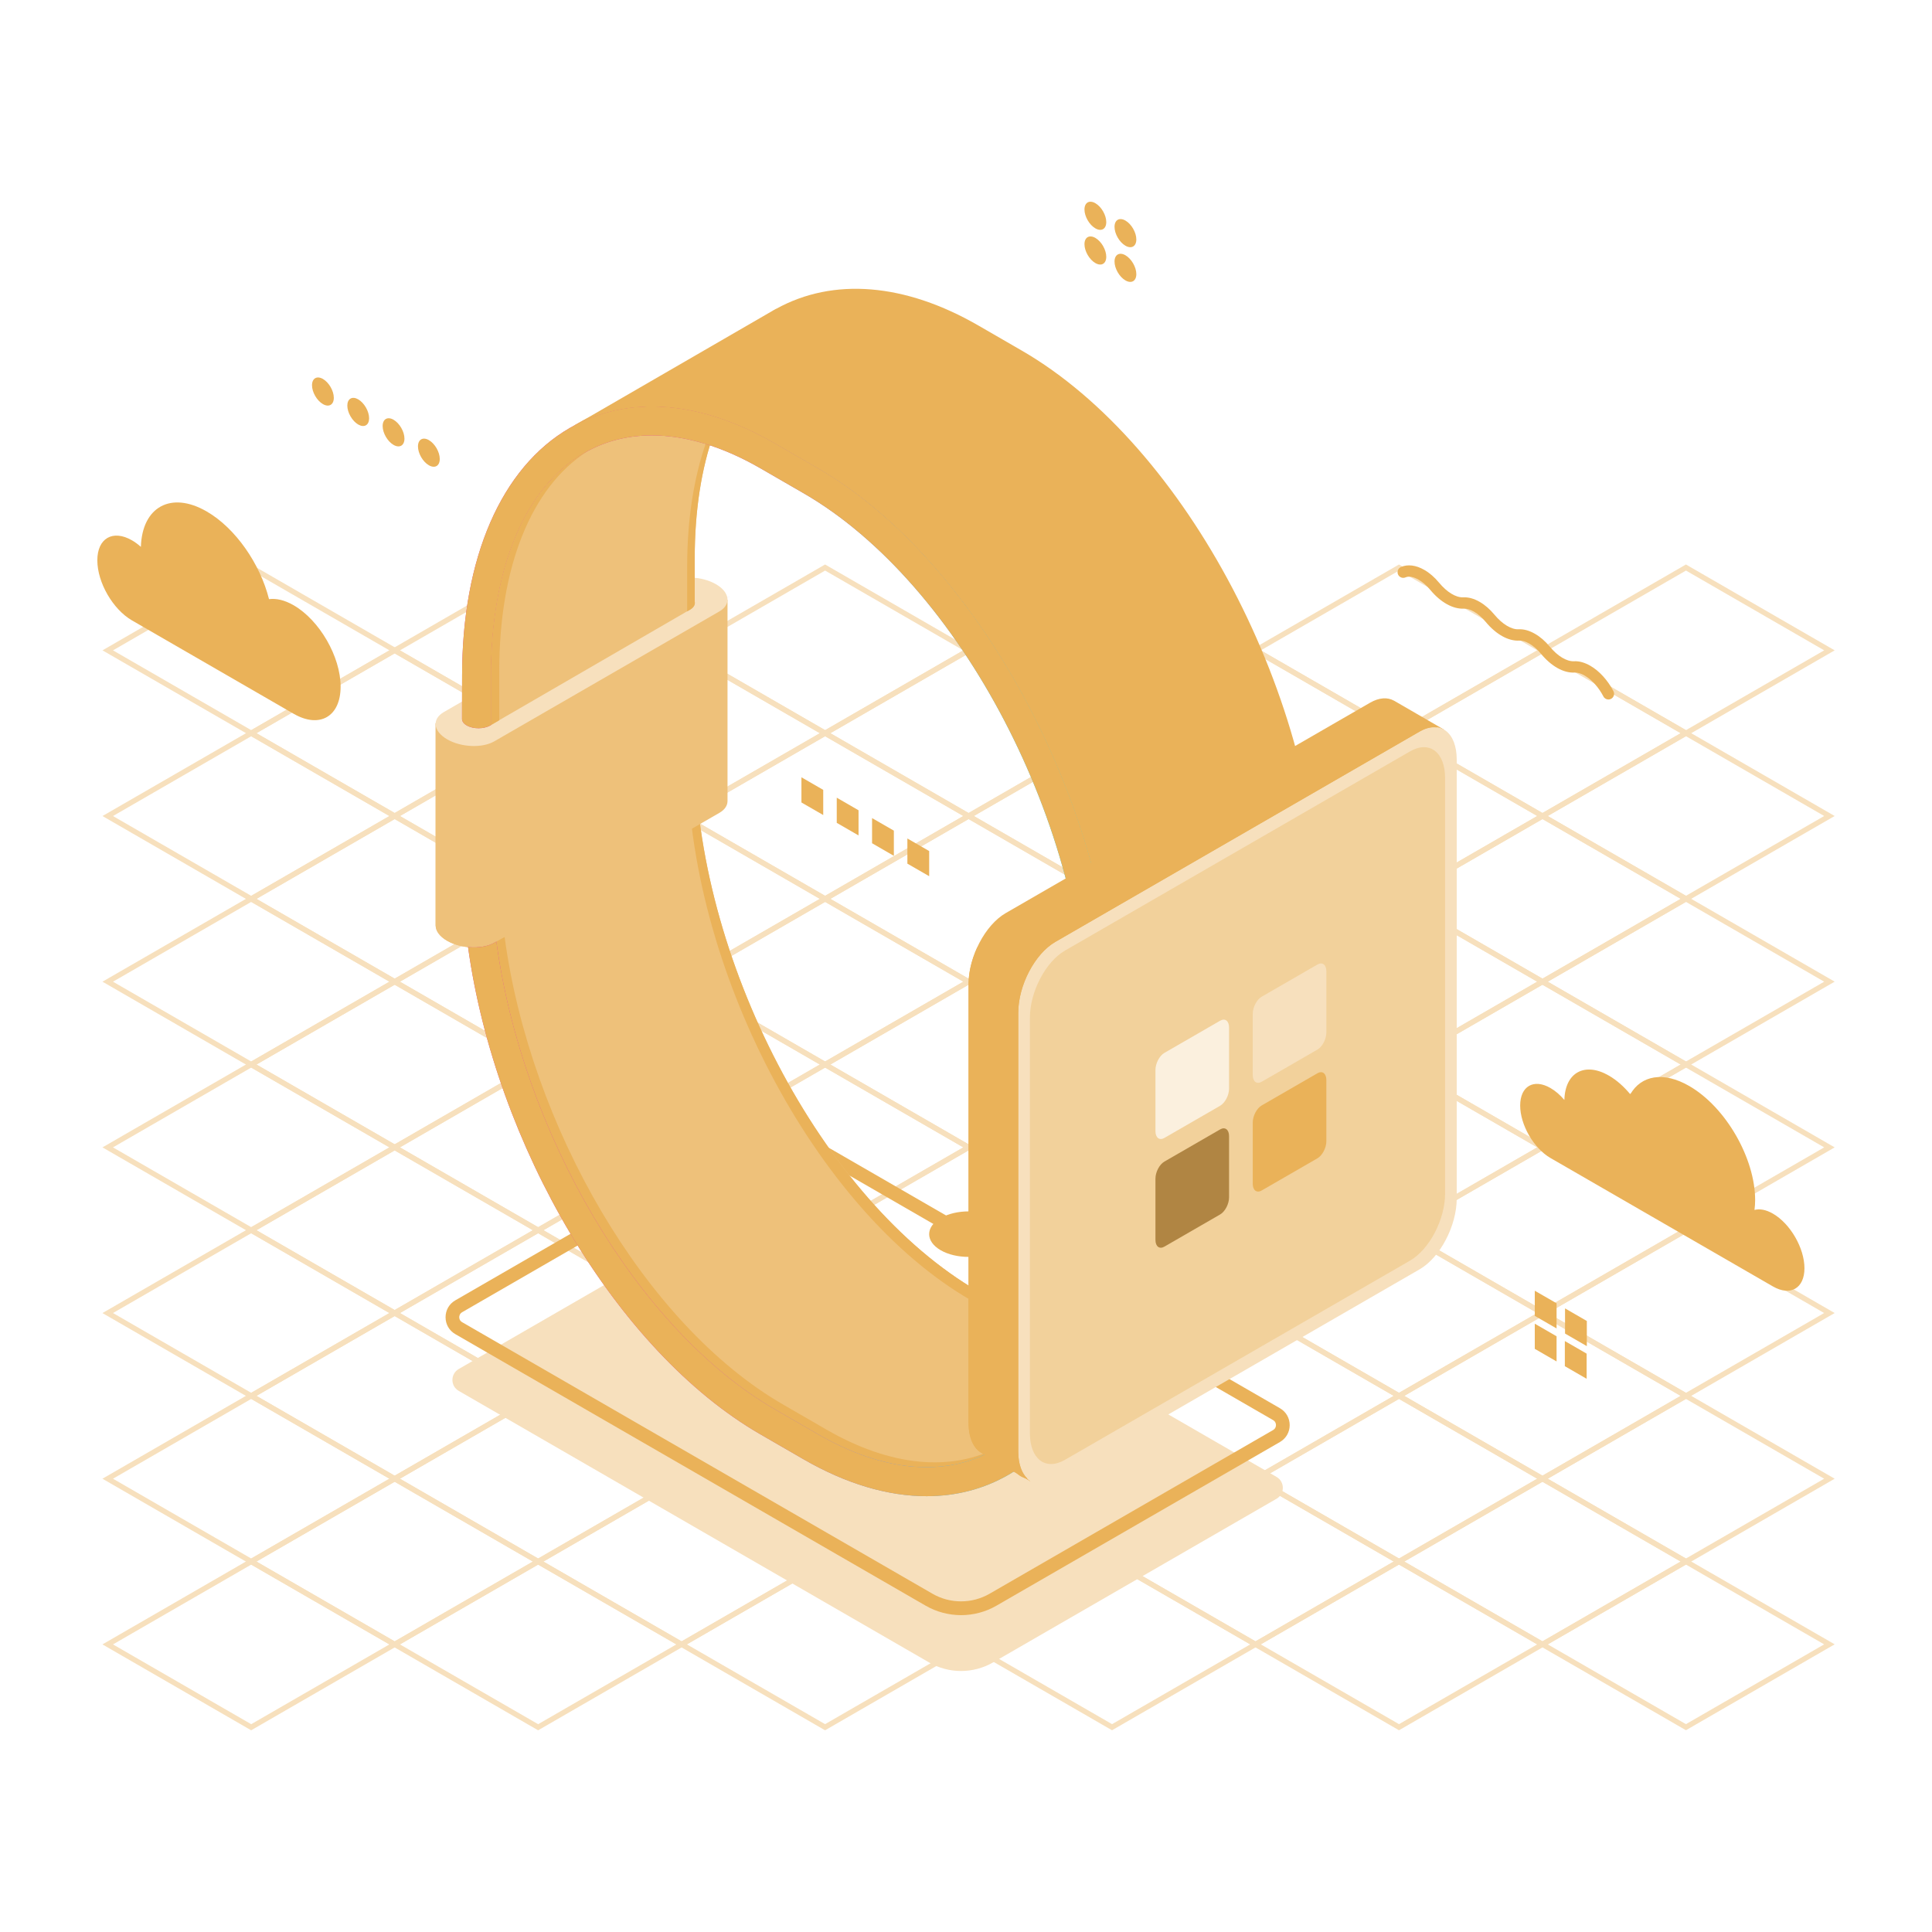 <?xml version="1.0" encoding="utf-8"?>
<!-- Generator: Adobe Illustrator 24.2.3, SVG Export Plug-In . SVG Version: 6.00 Build 0)  -->
<svg version="1.1" id="Ñëîé_1" xmlns="http://www.w3.org/2000/svg" xmlns:xlink="http://www.w3.org/1999/xlink" x="0px" y="0px"
	 viewBox="0 0 500 500" style="enable-background:new 0 0 500 500;" xml:space="preserve">
<g>
	<g style="opacity:0.4;">
		<path style="fill:#EAB259;" d="M26.52,168.31l38.49-22.23l38.49,22.22l-38.49,22.22L26.52,168.31z M65.01,147.66l-35.77,20.65
			l35.77,20.65l35.77-20.65L65.01,147.66z"/>
		<path style="fill:#EAB259;" d="M100.78,168.31l38.49-22.23l38.49,22.22l-38.49,22.23L100.78,168.31z M139.28,147.66l-35.77,20.65
			l35.77,20.65l35.77-20.65L139.28,147.66z"/>
		<path style="fill:#EAB259;" d="M63.65,189.75l38.49-22.22l38.49,22.22l-38.49,22.22L63.65,189.75z M102.14,169.1l-35.77,20.65
			l35.77,20.65l35.77-20.65L102.14,169.1z"/>
		<path style="fill:#EAB259;" d="M26.52,211.19l38.49-22.22l38.49,22.22l-38.49,22.23L26.52,211.19z M65.01,190.54l-35.77,20.65
			l35.77,20.65l35.77-20.65L65.01,190.54z"/>
		<path style="fill:#EAB259;" d="M175.04,168.31l38.49-22.22l38.49,22.22l-38.49,22.23L175.04,168.31z M213.54,147.66l-35.77,20.65
			l35.77,20.65l35.77-20.65L213.54,147.66z"/>
		<path style="fill:#EAB259;" d="M137.91,189.75l38.49-22.23l38.49,22.22l-38.49,22.22L137.91,189.75z M176.41,169.1l-35.77,20.65
			l35.77,20.65l35.77-20.65L176.41,169.1z"/>
		<path style="fill:#EAB259;" d="M100.78,211.19l38.49-22.22l38.49,22.22l-38.49,22.23L100.78,211.19z M139.28,190.54l-35.77,20.65
			l35.77,20.65l35.77-20.65L139.28,190.54z"/>
		<path style="fill:#EAB259;" d="M63.65,232.63l38.49-22.23l38.49,22.22l-38.49,22.22L63.65,232.63z M102.14,211.97l-35.77,20.65
			l35.77,20.65l35.77-20.65L102.14,211.97z"/>
		<path style="fill:#EAB259;" d="M26.52,254.06l38.49-22.22l38.49,22.22l-38.49,22.23L26.52,254.06z M65.01,233.41l-35.77,20.65
			l35.77,20.65l35.77-20.65L65.01,233.41z"/>
		<path style="fill:#EAB259;" d="M249.31,168.31l38.49-22.22l38.49,22.22l-38.49,22.23L249.31,168.31z M287.8,147.66l-35.77,20.65
			l35.77,20.65l35.77-20.65L287.8,147.66z"/>
		<path style="fill:#EAB259;" d="M212.18,189.75l38.49-22.23l38.49,22.22l-38.49,22.22L212.18,189.75z M250.67,169.1l-35.77,20.65
			l35.77,20.65l35.77-20.65L250.67,169.1z"/>
		<path style="fill:#EAB259;" d="M175.04,211.19l38.49-22.22l38.49,22.22l-38.49,22.23L175.04,211.19z M213.54,190.54l-35.77,20.65
			l35.77,20.65l35.77-20.65L213.54,190.54z"/>
		<path style="fill:#EAB259;" d="M137.91,232.63l38.49-22.23l38.49,22.22l-38.49,22.22L137.91,232.63z M176.41,211.97l-35.77,20.65
			l35.77,20.65l35.77-20.65L176.41,211.97z"/>
		<path style="fill:#EAB259;" d="M100.78,254.06l38.49-22.22l38.49,22.22l-38.49,22.23L100.78,254.06z M139.27,233.41l-35.77,20.65
			l35.77,20.65l35.77-20.65L139.27,233.41z"/>
		<path style="fill:#EAB259;" d="M63.65,275.5l38.49-22.23l38.49,22.22l-38.15,22.03l-0.34,0.2L63.65,275.5z M102.14,254.85
			L66.37,275.5l35.77,20.65l35.77-20.65L102.14,254.85z"/>
		<path style="fill:#EAB259;" d="M26.52,296.94l38.15-22.03l0.34-0.2l38.49,22.22l-38.49,22.23L26.52,296.94z M65.01,276.29
			l-35.77,20.65l35.77,20.65l35.77-20.65L65.01,276.29z"/>
		<path style="fill:#EAB259;" d="M323.57,168.31l38.49-22.22l38.49,22.22l-38.49,22.23L323.57,168.31z M362.07,147.66l-35.77,20.65
			l35.77,20.65l35.77-20.65L362.07,147.66z"/>
		<path style="fill:#EAB259;" d="M286.44,189.75l38.49-22.23l38.49,22.22l-38.49,22.22L286.44,189.75z M324.93,169.1l-35.77,20.65
			l35.77,20.65l35.77-20.65L324.93,169.1z"/>
		<path style="fill:#EAB259;" d="M249.31,211.19l38.49-22.22l38.49,22.22l-38.49,22.23L249.31,211.19z M287.8,190.53l-35.77,20.65
			l35.77,20.65l35.77-20.65L287.8,190.53z"/>
		<path style="fill:#EAB259;" d="M212.17,232.62l38.49-22.23l38.49,22.22l-38.49,22.22L212.17,232.62z M250.67,211.97l-35.77,20.65
			l35.77,20.65l35.77-20.65L250.67,211.97z"/>
		<path style="fill:#EAB259;" d="M175.04,254.06l38.49-22.22l38.49,22.22l-38.49,22.23L175.04,254.06z M213.54,233.41l-35.77,20.65
			l35.77,20.65l35.77-20.65L213.54,233.41z"/>
		<path style="fill:#EAB259;" d="M137.91,275.5l38.49-22.22l38.49,22.22l-38.49,22.23L137.91,275.5z M176.41,254.85l-35.77,20.65
			l35.77,20.65l35.77-20.65L176.41,254.85z"/>
		<path style="fill:#EAB259;" d="M100.78,296.94l38.15-22.03l0.34-0.2l38.49,22.23l-38.15,22.03l-0.34,0.2L100.78,296.94z
			 M139.27,276.29l-35.77,20.65l35.77,20.65l35.77-20.65L139.27,276.29z"/>
		<path style="fill:#EAB259;" d="M63.65,318.38l38.49-22.23l38.49,22.23l-38.15,22.03l-0.34,0.2L63.65,318.38z M102.14,297.73
			l-35.77,20.65l35.77,20.65l35.77-20.65L102.14,297.73z"/>
		<path style="fill:#EAB259;" d="M26.51,339.82l38.15-22.03l0.34-0.2l38.49,22.22l-38.15,22.03l-0.34,0.2L26.51,339.82z
			 M65.01,319.16l-35.77,20.65l35.77,20.65l35.77-20.65L65.01,319.16z"/>
		<path style="fill:#EAB259;" d="M397.83,168.31l38.49-22.22l38.49,22.22l-38.49,22.23L397.83,168.31z M436.33,147.66l-35.77,20.65
			l35.77,20.65l35.77-20.65L436.33,147.66z"/>
		<path style="fill:#EAB259;" d="M360.7,189.75l38.49-22.23l38.49,22.22l-38.49,22.22L360.7,189.75z M399.2,169.1l-35.77,20.65
			l35.77,20.65l35.77-20.65L399.2,169.1z"/>
		<path style="fill:#EAB259;" d="M323.57,211.19l38.49-22.22l38.49,22.22l-38.49,22.22L323.57,211.19z M362.07,190.53l-35.77,20.65
			l35.77,20.65l35.77-20.65L362.07,190.53z"/>
		<path style="fill:#EAB259;" d="M286.44,232.62l38.49-22.23l38.49,22.22l-38.49,22.23L286.44,232.62z M324.93,211.97l-35.77,20.65
			l35.77,20.65l35.77-20.65L324.93,211.97z"/>
		<path style="fill:#EAB259;" d="M249.31,254.06l38.49-22.22l38.49,22.22l-38.15,22.03l-0.34,0.2L249.31,254.06z M287.8,233.41
			l-35.77,20.65l35.77,20.65l35.77-20.65L287.8,233.41z"/>
		<path style="fill:#EAB259;" d="M212.17,275.5l38.49-22.23l38.49,22.22L251,297.52l-0.34,0.2L212.17,275.5z M250.67,254.85
			L214.9,275.5l35.77,20.65l35.77-20.65L250.67,254.85z"/>
		<path style="fill:#EAB259;" d="M175.04,296.94l38.49-22.23l38.49,22.22l-38.49,22.23L175.04,296.94z M213.54,276.29l-35.77,20.65
			l35.77,20.65l35.77-20.65L213.54,276.29z"/>
		<path style="fill:#EAB259;" d="M137.91,318.38l38.15-22.03l0.34-0.2l38.49,22.23l-38.15,22.03l-0.34,0.2L137.91,318.38z
			 M176.41,297.73l-35.77,20.65l35.77,20.65l35.77-20.65L176.41,297.73z"/>
		<path style="fill:#EAB259;" d="M100.78,339.81l38.15-22.03l0.34-0.2l38.49,22.23l-38.15,22.03l-0.34,0.2L100.78,339.81z
			 M139.27,319.16l-35.77,20.65l35.77,20.65l35.77-20.65L139.27,319.16z"/>
		<path style="fill:#EAB259;" d="M63.65,361.25l38.15-22.03l0.34-0.2l38.49,22.23l-38.15,22.03l-0.34,0.2L63.65,361.25z
			 M102.14,340.6l-35.77,20.65l35.77,20.65l35.77-20.65L102.14,340.6z"/>
		<path style="fill:#EAB259;" d="M26.51,382.69L65,360.46l38.49,22.23l-38.15,22.03l-0.34,0.2L26.51,382.69z M65.01,362.04
			l-35.77,20.65l35.77,20.65l35.77-20.65L65.01,362.04z"/>
		<path style="fill:#EAB259;" d="M397.83,211.18l38.49-22.22l38.49,22.22l-38.49,22.22L397.83,211.18z M436.33,190.53l-35.77,20.65
			l35.77,20.65l35.77-20.65L436.33,190.53z"/>
		<path style="fill:#EAB259;" d="M360.7,232.62l38.49-22.22l38.49,22.22l-38.49,22.23L360.7,232.62z M399.2,211.97l-35.77,20.65
			l35.77,20.65l35.77-20.65L399.2,211.97z"/>
		<path style="fill:#EAB259;" d="M323.57,254.06l38.49-22.23l38.49,22.22l-38.49,22.23L323.57,254.06z M362.06,233.41l-35.77,20.65
			l35.77,20.65l35.77-20.65L362.06,233.41z"/>
		<path style="fill:#EAB259;" d="M286.44,275.5l38.49-22.22l38.49,22.22l-38.15,22.03l-0.34,0.2L286.44,275.5z M324.93,254.85
			l-35.77,20.65l35.77,20.65l35.77-20.65L324.93,254.85z"/>
		<path style="fill:#EAB259;" d="M249.3,296.94l38.15-22.03l0.34-0.2l38.49,22.23l-38.15,22.03l-0.34,0.2L249.3,296.94z
			 M287.8,276.29l-35.77,20.65l35.77,20.65l35.77-20.65L287.8,276.29z"/>
		<path style="fill:#EAB259;" d="M212.17,318.38l38.49-22.23l38.49,22.23L251,340.41l-0.34,0.2L212.17,318.38z M250.67,297.72
			l-35.77,20.65l35.77,20.65l35.77-20.65L250.67,297.72z"/>
		<path style="fill:#EAB259;" d="M175.04,339.81l38.15-22.03l0.34-0.2l38.49,22.22l-38.49,22.23L175.04,339.81z M213.54,319.16
			l-35.77,20.65l35.77,20.65l35.77-20.65L213.54,319.16z"/>
		<path style="fill:#EAB259;" d="M137.91,361.25l38.15-22.03l0.34-0.2l38.49,22.22l-38.49,22.23L137.91,361.25z M176.4,340.6
			l-35.77,20.65l35.77,20.65l35.77-20.65L176.4,340.6z"/>
		<path style="fill:#EAB259;" d="M100.78,382.69l38.15-22.03l0.34-0.2l38.49,22.23l-38.15,22.03l-0.34,0.2L100.78,382.69z
			 M139.27,362.04l-35.77,20.65l35.77,20.65l35.77-20.65L139.27,362.04z"/>
		<path style="fill:#EAB259;" d="M63.64,404.13l38.15-22.03l0.34-0.2l38.49,22.23l-38.15,22.03l-0.34,0.2L63.64,404.13z
			 M102.14,383.48l-35.77,20.65l35.77,20.65l35.77-20.65L102.14,383.48z"/>
		<path style="fill:#EAB259;" d="M26.51,425.57L65,403.34l38.49,22.23L65.34,447.6L65,447.8L26.51,425.57z M65.01,404.92
			l-35.77,20.65l35.77,20.65l35.77-20.65L65.01,404.92z"/>
		<path style="fill:#EAB259;" d="M397.83,254.06l38.49-22.23l38.49,22.22l-38.49,22.23L397.83,254.06z M436.33,233.41l-35.77,20.65
			l35.77,20.65l35.77-20.65L436.33,233.41z"/>
		<path style="fill:#EAB259;" d="M360.7,275.5l38.49-22.23l38.49,22.22l-38.49,22.23L360.7,275.5z M399.19,254.85l-35.77,20.65
			l35.77,20.65l35.77-20.65L399.19,254.85z"/>
		<path style="fill:#EAB259;" d="M323.57,296.94l38.49-22.23l38.49,22.22l-38.49,22.23L323.57,296.94z M362.06,276.29l-35.77,20.65
			l35.77,20.65l35.77-20.65L362.06,276.29z"/>
		<path style="fill:#EAB259;" d="M286.44,318.38l38.15-22.03l0.34-0.2l38.49,22.22l-38.49,22.23L286.44,318.38z M324.93,297.72
			l-35.77,20.65l35.77,20.65l35.77-20.65L324.93,297.72z"/>
		<path style="fill:#EAB259;" d="M249.3,339.81l38.15-22.03l0.34-0.2l38.49,22.23l-38.15,22.03l-0.34,0.2L249.3,339.81z
			 M287.8,319.16l-35.77,20.65l35.77,20.65l35.77-20.65L287.8,319.16z"/>
		<path style="fill:#EAB259;" d="M212.17,361.25l38.49-22.23l38.49,22.23l-38.49,22.23L212.17,361.25z M250.67,340.6l-35.77,20.65
			l35.77,20.65l35.77-20.65L250.67,340.6z"/>
		<path style="fill:#EAB259;" d="M175.04,382.69l38.49-22.23l38.49,22.23l-38.15,22.03l-0.34,0.2L175.04,382.69z M213.53,362.04
			l-35.77,20.65l35.77,20.65l35.77-20.65L213.53,362.04z"/>
		<path style="fill:#EAB259;" d="M137.91,404.13l38.15-22.03l0.34-0.2l38.49,22.22l-38.49,22.23L137.91,404.13z M176.4,383.48
			l-35.77,20.65l35.77,20.65l35.77-20.65L176.4,383.48z"/>
		<path style="fill:#EAB259;" d="M100.78,425.57l38.15-22.03l0.34-0.2l38.49,22.23l-38.15,22.03l-0.34,0.2L100.78,425.57z
			 M139.27,404.92l-35.77,20.65l35.77,20.65l35.77-20.65L139.27,404.92z"/>
		<path style="fill:#EAB259;" d="M397.83,296.94l38.49-22.23l38.49,22.23l-38.49,22.23L397.83,296.94z M436.33,276.29l-35.77,20.65
			l35.77,20.65l35.77-20.65L436.33,276.29z"/>
		<path style="fill:#EAB259;" d="M360.7,318.37l38.49-22.23l38.49,22.23l-38.49,22.23L360.7,318.37z M399.19,297.72l-35.77,20.65
			l35.77,20.65l35.77-20.65L399.19,297.72z"/>
		<path style="fill:#EAB259;" d="M323.57,339.81l38.49-22.23l38.49,22.23l-38.49,22.23L323.57,339.81z M362.06,319.16l-35.77,20.65
			l35.77,20.65l35.77-20.65L362.06,319.16z"/>
		<path style="fill:#EAB259;" d="M286.43,361.25l38.15-22.03l0.34-0.2l38.49,22.22l-38.49,22.23L286.43,361.25z M324.93,340.6
			l-35.77,20.65l35.77,20.65l35.77-20.65L324.93,340.6z"/>
		<path style="fill:#EAB259;" d="M249.3,382.69l38.49-22.23l38.49,22.23l-38.49,22.23L249.3,382.69z M287.8,362.04l-35.77,20.65
			l35.77,20.65l35.77-20.65L287.8,362.04z"/>
		<path style="fill:#EAB259;" d="M212.17,404.13l38.15-22.03l0.34-0.2l38.49,22.23L251,426.16l-0.34,0.2L212.17,404.13z
			 M250.67,383.48l-35.77,20.65l35.77,20.65l35.77-20.65L250.67,383.48z"/>
		<path style="fill:#EAB259;" d="M175.04,425.57l38.49-22.23l38.49,22.23l-38.15,22.03l-0.34,0.2L175.04,425.57z M213.53,404.91
			l-35.77,20.65l35.77,20.65l35.77-20.65L213.53,404.91z"/>
		<path style="fill:#EAB259;" d="M397.83,339.81l38.49-22.23l38.49,22.23l-38.49,22.23L397.83,339.81z M436.32,319.16l-35.77,20.65
			l35.77,20.65l35.77-20.65L436.32,319.16z"/>
		<path style="fill:#EAB259;" d="M360.7,361.25l38.49-22.23l38.49,22.23l-38.49,22.23L360.7,361.25z M399.19,340.6l-35.77,20.65
			l35.77,20.65l35.77-20.65L399.19,340.6z"/>
		<path style="fill:#EAB259;" d="M323.57,382.69l38.49-22.23l38.49,22.23l-38.49,22.23L323.57,382.69z M362.06,362.04l-35.77,20.65
			l35.77,20.65l35.77-20.65L362.06,362.04z"/>
		<path style="fill:#EAB259;" d="M286.43,404.13l38.49-22.23l38.49,22.22l-38.16,22.03l-0.34,0.2L286.43,404.13z M324.93,383.48
			l-35.77,20.65l35.77,20.65l35.77-20.65L324.93,383.48z"/>
		<path style="fill:#EAB259;" d="M249.3,425.57l38.15-22.03l0.34-0.2l38.49,22.22l-38.49,22.23L249.3,425.57z M287.8,404.91
			l-35.77,20.65l35.77,20.65l35.77-20.65L287.8,404.91z"/>
		<path style="fill:#EAB259;" d="M397.83,382.69l38.49-22.23l38.49,22.23l-38.49,22.23L397.83,382.69z M436.32,362.04l-35.77,20.65
			l35.77,20.65l35.77-20.65L436.32,362.04z"/>
		<path style="fill:#EAB259;" d="M360.7,404.13l38.49-22.23l38.49,22.23l-38.49,22.23L360.7,404.13z M399.19,383.48l-35.77,20.65
			l35.77,20.65l35.77-20.65L399.19,383.48z"/>
		<path style="fill:#EAB259;" d="M323.56,425.56l38.5-22.23l38.49,22.23l-38.49,22.23L323.56,425.56z M362.06,404.91l-35.77,20.65
			l35.77,20.65l35.77-20.65L362.06,404.91z"/>
		<path style="fill:#EAB259;" d="M397.83,425.56l38.49-22.23l38.49,22.22l-38.49,22.23L397.83,425.56z M436.32,404.91l-35.77,20.65
			l35.77,20.65l35.77-20.65L436.32,404.91z"/>
	</g>
	<g>
		<path style="fill:#F7E0BD;" d="M240.45,430.24l-121.73-70.28c-2.18-1.26-2.18-4.4,0-5.66l73.37-42.36
			c5.12-2.96,11.43-2.96,16.54,0l121.73,70.28c2.18,1.26,2.18,4.4,0,5.66l-73.37,42.36C251.87,433.19,245.56,433.19,240.45,430.24z"
			/>
		<path style="fill:#EAB259;" d="M239.56,415.55l-121.73-70.28c-1.58-0.91-2.52-2.54-2.52-4.37c0-1.82,0.94-3.46,2.52-4.37
			l73.37-42.36c5.65-3.26,12.67-3.26,18.32,0l121.73,70.28c1.58,0.91,2.52,2.54,2.52,4.37c0,1.82-0.94,3.45-2.52,4.37l-73.37,42.36
			c-2.82,1.63-5.99,2.45-9.16,2.45C245.55,417.99,242.38,417.18,239.56,415.55z M192.97,297.24L119.6,339.6
			c-0.67,0.39-0.75,1.03-0.75,1.29s0.07,0.9,0.75,1.29l121.73,70.28c4.55,2.63,10.21,2.63,14.77,0l73.37-42.36
			c0.67-0.39,0.75-1.03,0.75-1.29s-0.07-0.9-0.75-1.29l-121.73-70.28c-2.28-1.32-4.83-1.97-7.38-1.97S195.25,295.93,192.97,297.24z"
			/>
	</g>
	<g>
		<g>
			<path style="fill:#EAB259;" d="M243.45,323.56c3.98,2.3,10.44,2.3,14.43,0c3.98-2.3,3.98-6.03,0-8.33
				c-3.98-2.3-10.44-2.3-14.43,0C239.47,317.53,239.47,321.26,243.45,323.56z"/>
			<g>
				<g>
					<path style="fill:#EEC17A;" d="M123.53,185.98c16.45-9.66,33.76-16.73,48.78-27.52v-1.02c0.56-0.14,1.12-0.19,1.68-0.22
						c0.54-0.41,1.09-0.8,1.63-1.22c0,0.43-0.01,0.83-0.01,1.19c1.4-0.01,2.79-0.08,4.19-0.92v37.34
						c0,54.17,32.94,117.26,73.43,140.64l11.23,6.49c12.61,7.28,24.82,9.91,35.38,7.78c0,2.53,0,5.07,0,7.61
						c-2.38,0.4-4.82,0.61-7.31,0.61c-3.08,0-6.23-0.3-9.43-0.9l-1.79,5.28c0,0-17.65,17.99-19.07,17.29
						c-1.43-0.7-18.36,4.81-19.25,4.46c-0.89-0.36-18.72-2.67-21.04-3.21c-2.32-0.53-15.51-8.38-15.51-8.38l-19.5-13.55l-18.65-13.9
						l-22.64-32.8L128.18,267L123,243.6C123,243.6,123.46,193.59,123.53,185.98z"/>
					<path style="fill:#EAB259;" d="M297.89,350.78c-10.56,2.12-22.77-0.5-35.38-7.78l-11.23-6.49
						c-40.49-23.38-73.43-86.47-73.43-140.64v-37.34c-1.4,0.84-2.79,0.91-4.19,0.92c0-0.36,0.01-0.76,0.01-1.19
						c-0.54,0.42-1.09,0.82-1.63,1.22c-0.49,0.02-0.99,0.08-1.48,0.18c0.58-0.4,1.19-0.78,1.76-1.19v-1.02
						c0.56-0.14,1.12-0.19,1.68-0.22c0.54-0.41,1.09-0.8,1.63-1.22c0,0.43-0.01,0.83-0.01,1.19c1.4-0.01,2.79-0.08,4.19-0.92v37.34
						c0,54.17,32.94,117.26,73.43,140.64l11.23,6.49c12.61,7.28,24.82,9.91,35.38,7.78c0,2.53,0,5.07,0,7.61
						c-0.64,0.11-1.3,0.17-1.96,0.25C297.89,354.52,297.89,352.64,297.89,350.78z"/>
					<path style="fill:#EAB259;" d="M130.08,242.75l0.51-0.3c6.58,49,36.38,100.43,72.05,121.03l11.23,6.49
						c16.59,9.58,32.47,11.09,44.84,4.33c-0.48,0.31-0.96,0.6-1.45,0.89c-12.46,7.19-28.63,5.78-45.53-3.97l-11.23-6.49
						c-35.68-20.6-65.47-72.03-72.05-121.03l-0.51,0.3c-1.22,0.7-2.8,1.08-4.48,1.17c-0.06-0.43-0.14-0.87-0.2-1.3
						C125.77,244.12,128.3,243.77,130.08,242.75z"/>
					<path style="fill:#EEC17A;" d="M112.74,239.54l0.01-52.36l16.23-6.87l59.3-25.11v52.16l0,0c-0.02,1.13-0.71,2.21-2.11,3.01
						l-58.22,33.61c-3.13,1.81-8.6,1.58-12.21-0.51C113.76,242.36,112.76,240.91,112.74,239.54L112.74,239.54z"/>
					<polygon style="fill:#2C2660;" points="113.81,186.11 131.11,179.24 189.34,154.14 					"/>
					<path style="fill:#EEC17A;" d="M123.26,182.73v62.45c-2.58,0.11-5.38-0.45-7.53-1.69c-1.96-1.13-2.96-2.58-2.98-3.95h-0.01
						l0.01-52.36L123.26,182.73z"/>
					<path style="fill:#F7E0BD;" d="M127.94,191.85l58.22-33.61c3.13-1.81,2.74-4.96-0.88-7.05l0,0c-3.61-2.09-9.08-2.31-12.21-0.51
						l-58.22,33.61c-3.13,1.81-2.74,4.96,0.88,7.05l0,0C119.34,193.43,124.81,193.66,127.94,191.85z"/>
					<path style="fill:#EAB259;" d="M199.98,80.41c0.08-0.04,0.15-0.09,0.22-0.14c0.05-0.03,0.11-0.05,0.16-0.08l0.49-0.28h0.05
						c14.77-8.15,33.31-6.64,52.32,4.34l11.23,6.49c42.55,24.57,77.18,90.57,77.18,147.12v49.2c0,30.53-10.17,53.9-27.9,64.14
						c-0.93,0.54-1.87,1.02-2.83,1.48h0.02L262.13,381l13.91-17.1l5.62-24.87l1.07-28.61l0.27-17.65v-39.31l-3.48-19.79l-3.74-16.04
						l-7.75-20.49l-7.35-15.6l-6.82-9.76l-9.23-15.51l-6.28-7.62l-9.49-7.35l-6.95-6.15l-17.65-13.24l-16-7.67l-13.9-3.74
						l-12.66,0.36l-12.92-0.82L199.98,80.41z"/>
					<path style="fill:#EEC17A;" d="M121.96,184.27l0.6-1.06l-0.18,0.01l1.58-11.58c0.15-4.66,0.29-8.74,0.29-8.74
						s5.88-28.17,6.24-28.7s8.38-14.26,8.38-14.26l26.38-10.7c0,0,16.58,1.07,16.58,1.6c0,0.04-0.04,0.2-0.1,0.44
						c1.02,0.22,2.03,0.47,3.03,0.75c-3.24,9.16-4.97,20.1-4.97,32.37v11.29c0.16,0.74-0.23,1.51-1.21,2.08l-51.71,29.97
						c-1.68,0.97-3.19-0.19-4.87-1.16C120.32,185.62,120.28,185.24,121.96,184.27z"/>
					<g>
						<path style="fill:#2C2660;" d="M281.14,358.1c0.38,0.07,0.75,0.12,1.13,0.19l-0.97,2.85c0,0-0.7,0.71-1.82,1.83L281.14,358.1z
							"/>
					</g>
					<path style="fill:#EAB259;" d="M177.84,157.96v-11.29c0-12.27,1.73-23.2,4.97-32.37c-1-0.29-2.01-0.53-3.03-0.75
						c0.06-0.24,0.1-0.4,0.1-0.44c0-0.54-16.58-1.6-16.58-1.6l-25.54,10.36c0.67-1.15,1.12-1.91,1.12-1.91l26.38-10.7
						c0,0,16.58,1.07,16.58,1.6c0,0.04-0.04,0.2-0.1,0.44c1.02,0.22,2.03,0.47,3.03,0.75c-3.24,9.16-4.97,20.1-4.97,32.37v11.29
						c0.16,0.74-0.23,1.51-1.21,2.08l-0.74,0.43C177.84,158.12,177.86,158.04,177.84,157.96z"/>
					
						<linearGradient id="SVGID_1_" gradientUnits="userSpaceOnUse" x1="611.08" y1="253.803" x2="780.436" y2="253.803" gradientTransform="matrix(-1 0 0 -1 900 500)">
						<stop  offset="0" style="stop-color:#17E8F7"/>
						<stop  offset="0.219" style="stop-color:#5AB0D7"/>
						<stop  offset="0.671" style="stop-color:#E24098"/>
					</linearGradient>
					<path style="fill:url(#SVGID_1_);" d="M119.57,185.87l0.02-10.99c0-30.53,10.17-53.9,27.9-64.14
						c14.88-8.59,33.7-7.18,53.02,3.97l11.23,6.49c42.55,24.57,77.18,90.57,77.18,147.12v49.2c0,30.53-10.17,53.9-27.9,64.14
						c-6.43,3.71-13.59,5.55-21.21,5.55c-10.02,0-20.84-3.19-31.81-9.53l-11.23-6.49c-37.36-21.57-68.58-75.08-75.64-126.09
						c2.52,0.25,5.04-0.1,6.82-1.12l0.51-0.3c6.58,49,36.38,100.43,72.05,121.03l11.23,6.49c16.9,9.76,33.07,11.16,45.53,3.97
						c15.35-8.86,24.16-29.88,24.16-57.66v-49.2c0-54.17-32.94-117.26-73.43-140.64l-11.23-6.49c-9.79-5.65-19.33-8.5-28.05-8.5
						c-6.33,0-12.23,1.5-17.48,4.53c-15.35,8.86-24.16,29.88-24.16,57.66v4.91v0.7v7.14l-0.2,0.12c-1.68,0.97-4.4,0.97-6.09,0
						C119.89,187.24,119.51,186.55,119.57,185.87L119.57,185.87z"/>
					<path style="fill:#EAB259;" d="M119.57,185.87l0.02-10.99c0-30.53,10.17-53.9,27.9-64.14c14.88-8.59,33.7-7.18,53.02,3.97
						l11.23,6.49c42.55,24.57,77.18,90.57,77.18,147.12v49.2c0,30.53-10.17,53.9-27.9,64.14c-6.43,3.71-13.59,5.55-21.21,5.55
						c-10.02,0-20.84-3.19-31.81-9.53l-11.23-6.49c-37.36-21.57-68.58-75.08-75.64-126.09c2.52,0.25,5.04-0.1,6.82-1.12l0.51-0.3
						c6.58,49,36.38,100.43,72.05,121.03l11.23,6.49c16.9,9.76,33.07,11.16,45.53,3.97c15.35-8.86,24.16-29.88,24.16-57.66v-49.2
						c0-54.17-32.94-117.26-73.43-140.64l-11.23-6.49c-9.79-5.65-19.33-8.5-28.05-8.5c-6.33,0-12.23,1.5-17.48,4.53
						c-15.35,8.86-24.16,29.88-24.16,57.66v4.91v0.7v7.14l-0.2,0.12c-1.68,0.97-4.4,0.97-6.09,0
						C119.89,187.24,119.51,186.55,119.57,185.87L119.57,185.87z"/>
					<path style="fill:#EAB259;" d="M149.63,109.49c14.88-8.59,33.7-7.18,53.02,3.97l11.23,6.49
						c34.35,19.83,63.51,66.65,73.49,113.71c-0.79,0.3-1.51,0.69-2.17,1.13c-10-47.02-39.15-93.77-73.46-113.59l-11.23-6.49
						c-19.03-10.99-37.59-12.5-52.36-4.32C148.63,110.08,149.13,109.78,149.63,109.49z"/>
					<path style="fill:#17E8F7;" d="M283.07,353.57c0.48,0.22,0.96,0.39,1.45,0.55c-4.76,11.84-12.01,20.9-21.36,26.3
						c-0.24,0.14-0.48,0.25-0.72,0.38C271.56,375.04,278.56,365.66,283.07,353.57z"/>
					<g>
						<path style="fill:#EAB259;" d="M151.23,117.22c0.24-0.14,0.5-0.26,0.74-0.39c-14.49,9.31-22.76,29.88-22.76,56.81v4.91v0.7
							v7.14l-0.2,0.12c-0.02,0.01-0.03,0.03-0.05,0.04l-1.89,1.09v-7.14v-0.7v-4.91C127.07,147.1,135.88,126.09,151.23,117.22z"/>
					</g>
				</g>
				<path style="fill:#EAB259;" d="M260.26,236.32l94.3-54.45c2.36-1.36,4.52-1.47,6.19-0.54v-0.01l12.97,7.51l-9.57,3.69v110.2
					c0,7.07-4.3,15.27-9.59,18.33l-90.18,52.07l2.25,10.2l-12.57-7.27h0.01c-2.07-1.15-3.4-3.88-3.4-7.79V254.65
					C250.67,247.59,254.96,239.38,260.26,236.32z"/>
				<path style="fill:#EAB259;" d="M254.05,376.04L254.05,376.04c-2.06-1.15-3.39-3.88-3.39-7.79v-113.6c0-3.1,0.86-6.41,2.24-9.42
					l110.25,63.65c-1.56,5.15-4.8,9.98-8.59,12.17l-90.19,52.07l2.25,10.2L254.05,376.04z"/>
				<path style="fill:#F7E0BD;" d="M273.11,382.94l94.3-54.45c5.3-3.06,9.59-11.27,9.59-18.33V196.57c0-7.07-4.3-10.31-9.59-7.25
					l-94.3,54.45c-5.3,3.06-9.59,11.27-9.59,18.33v113.59C263.52,382.75,267.81,386,273.11,382.94z"/>
				<path style="fill:#EAB259;" d="M270.46,242.49l94.3-54.45c2.87-1.66,5.42-1.41,7.18,0.24c-1.36-0.2-2.88,0.08-4.53,1.03
					l-94.3,54.45c-5.3,3.06-9.59,11.27-9.59,18.33v113.59c0,3.23,0.93,5.61,2.41,7.01c-3-0.43-5.06-3.42-5.06-8.29V260.82
					C260.87,253.75,265.16,245.55,270.46,242.49z"/>
				<path style="fill:#F2D19B;" d="M275.62,377.8l89.29-51.55c5.02-2.9,9.08-10.67,9.08-17.36V201.33c0-6.69-4.07-9.76-9.08-6.87
					l-89.29,51.55c-5.02,2.9-9.08,10.67-9.08,17.36v107.56C266.53,377.62,270.6,380.69,275.62,377.8z"/>
				<path style="fill:#EAB259;" d="M252.42,312.07c0,2.1,1.47,4.65,3.29,5.7c1.82,1.05,3.29,0.2,3.29-1.9s-1.47-4.65-3.29-5.7
					C253.89,309.12,252.42,309.97,252.42,312.07z"/>
			</g>
		</g>
		<g>
			<path style="fill:#F7E0BD;" d="M326.52,279.96l14.43-8.33c1.28-0.74,2.31-2.72,2.31-4.42v-15.84c0-1.7-1.04-2.49-2.31-1.75
				l-14.43,8.33c-1.28,0.74-2.31,2.72-2.31,4.42v15.84C324.21,279.92,325.24,280.7,326.52,279.96z"/>
			<path style="fill:#FBF0DE;" d="M301.34,294.5l14.43-8.33c1.28-0.74,2.31-2.72,2.31-4.42v-15.84c0-1.7-1.04-2.49-2.31-1.75
				l-14.43,8.33c-1.28,0.74-2.31,2.72-2.31,4.42v15.84C299.03,294.45,300.07,295.23,301.34,294.5z"/>
			<path style="fill:#EAB259;" d="M326.52,308.1l14.43-8.33c1.28-0.74,2.31-2.72,2.31-4.42v-15.84c0-1.7-1.04-2.49-2.31-1.75
				l-14.43,8.33c-1.28,0.74-2.31,2.72-2.31,4.42v15.84C324.21,308.05,325.24,308.84,326.52,308.1z"/>
			<path style="fill:#B08543;" d="M301.34,322.63l14.43-8.33c1.28-0.74,2.31-2.72,2.31-4.42v-15.84c0-1.7-1.04-2.49-2.31-1.75
				l-14.43,8.33c-1.28,0.74-2.31,2.72-2.31,4.42v15.84C299.03,322.59,300.07,323.37,301.34,322.63z"/>
		</g>
	</g>
	<g>
		<path style="fill:#EAB259;" d="M108.17,115.53c0,1.8,1.26,3.98,2.82,4.88s2.82,0.17,2.82-1.63c0-1.8-1.26-3.98-2.82-4.88
			C109.43,113.01,108.17,113.74,108.17,115.53z"/>
		<path style="fill:#EAB259;" d="M99.03,110.26c0,1.8,1.26,3.98,2.82,4.88c1.56,0.9,2.82,0.17,2.82-1.63c0-1.8-1.26-3.98-2.82-4.88
			C100.29,107.73,99.03,108.46,99.03,110.26z"/>
		
			<ellipse transform="matrix(0.866 -0.5 0.5 0.866 -40.885 60.639)" style="fill:#EAB259;" cx="92.71" cy="106.61" rx="2.3" ry="3.99"/>
		<path style="fill:#EAB259;" d="M80.75,99.7c0,1.8,1.26,3.98,2.82,4.88c1.56,0.9,2.82,0.17,2.82-1.63c0-1.8-1.26-3.98-2.82-4.88
			C82.01,97.18,80.75,97.91,80.75,99.7z"/>
	</g>
	<g>
		<path style="fill:#EAB259;" d="M288.44,67.69c0,1.8,1.26,3.98,2.82,4.88c1.56,0.9,2.82,0.17,2.82-1.63c0-1.8-1.26-3.98-2.82-4.88
			C289.7,65.17,288.44,65.9,288.44,67.69z"/>
		<path style="fill:#EAB259;" d="M280.66,63.2c0,1.8,1.26,3.98,2.82,4.88s2.82,0.17,2.82-1.63c0-1.8-1.26-3.98-2.82-4.88
			C281.92,60.68,280.66,61.41,280.66,63.2z"/>
		<path style="fill:#EAB259;" d="M288.44,58.71c0,1.8,1.26,3.98,2.82,4.88c1.56,0.9,2.82,0.17,2.82-1.63s-1.26-3.98-2.82-4.88
			C289.7,56.19,288.44,56.91,288.44,58.71z"/>
		<path style="fill:#EAB259;" d="M280.66,54.22c0,1.8,1.26,3.98,2.82,4.88s2.82,0.17,2.82-1.63s-1.26-3.98-2.82-4.88
			S280.66,52.42,280.66,54.22z"/>
	</g>
	<g>
		<polygon style="fill:#EAB259;" points="234.83,223.51 240.47,226.76 240.47,220.25 234.83,217 		"/>
		<polygon style="fill:#EAB259;" points="225.69,218.23 231.33,221.49 231.33,214.97 225.69,211.72 		"/>
		<polygon style="fill:#EAB259;" points="216.55,212.95 222.19,216.21 222.19,209.7 216.55,206.44 		"/>
		<polygon style="fill:#EAB259;" points="207.41,207.68 213.05,210.93 213.05,204.42 207.41,201.16 		"/>
	</g>
	<g>
		<polygon style="fill:#EAB259;" points="405.03,345.12 410.67,348.38 410.67,341.87 405.03,338.61 		"/>
		<polygon style="fill:#EAB259;" points="397.2,340.55 402.84,343.8 402.84,337.29 397.2,334.04 		"/>
		<polygon style="fill:#EAB259;" points="404.98,353.57 410.62,356.83 410.62,350.32 404.98,347.06 		"/>
		<polygon style="fill:#EAB259;" points="397.2,349.08 402.84,352.34 402.84,345.83 397.2,342.57 		"/>
	</g>
	<g>
		<path style="fill:#EAB259;" d="M416.26,181.03c0.23,0,0.46-0.05,0.68-0.17c0.72-0.37,0.99-1.26,0.62-1.98
			c-1.49-2.85-3.67-5.25-5.99-6.58c-1.46-0.84-2.88-1.24-4.22-1.17c-1.9,0.09-4.24-1.33-6.29-3.8c-1.17-1.41-2.45-2.52-3.81-3.3
			c-1.46-0.84-2.87-1.24-4.22-1.17c-1.87,0.1-4.24-1.33-6.29-3.8c-1.17-1.41-2.45-2.52-3.81-3.3c-1.46-0.84-2.88-1.23-4.22-1.17
			c-1.91,0.1-4.24-1.33-6.29-3.8c-1.17-1.41-2.45-2.52-3.81-3.3c-2.15-1.24-4.29-1.51-6.04-0.75c-0.74,0.32-1.08,1.19-0.76,1.93
			c0.32,0.74,1.19,1.08,1.93,0.76c0.87-0.38,2.08-0.16,3.4,0.6c1.04,0.6,2.09,1.51,3.02,2.64c2.68,3.23,5.86,4.99,8.7,4.85
			c0.75-0.03,1.66,0.23,2.61,0.78c1.04,0.6,2.09,1.51,3.02,2.64c2.68,3.23,5.85,5.01,8.69,4.85c0.76-0.04,1.66,0.23,2.61,0.78
			c1.04,0.6,2.09,1.51,3.02,2.64c2.68,3.23,5.85,5.01,8.69,4.85c0.75-0.04,1.66,0.23,2.61,0.78c1.85,1.07,3.62,3.04,4.85,5.4
			C415.22,180.75,415.73,181.03,416.26,181.03z"/>
	</g>
	<path style="fill:#EAB259;" d="M401.26,281.58c1.3,0.75,2.52,1.82,3.6,3.09c0.17-7.09,5.26-9.92,11.52-6.3
		c2.01,1.16,3.89,2.84,5.54,4.83c2.79-4.87,8.57-6.01,15.26-2.14c9.42,5.44,17.05,18.66,17.05,29.53c0,0.9-0.07,1.73-0.17,2.54
		c1.34-0.35,2.99-0.07,4.77,0.96c4.51,2.6,8.16,8.93,8.16,14.13s-3.65,7.31-8.16,4.71l-57.57-33.24c-4.33-2.5-7.84-8.58-7.84-13.58
		C393.42,281.1,396.93,279.08,401.26,281.58z"/>
	<path style="fill:#EAB259;" d="M34.16,139.84c0.8,0.46,1.57,1.04,2.3,1.69c0.32-10.36,7.8-14.49,17.02-9.17
		c7.5,4.33,13.86,13.61,16.14,22.7c1.85-0.25,4.03,0.23,6.37,1.58c6.72,3.88,12.16,13.31,12.16,21.06c0,7.76-5.44,10.9-12.16,7.02
		l-41.82-24.15c-4.96-2.86-8.98-9.83-8.98-15.55C25.18,139.3,29.2,136.98,34.16,139.84z"/>
</g>
</svg>
